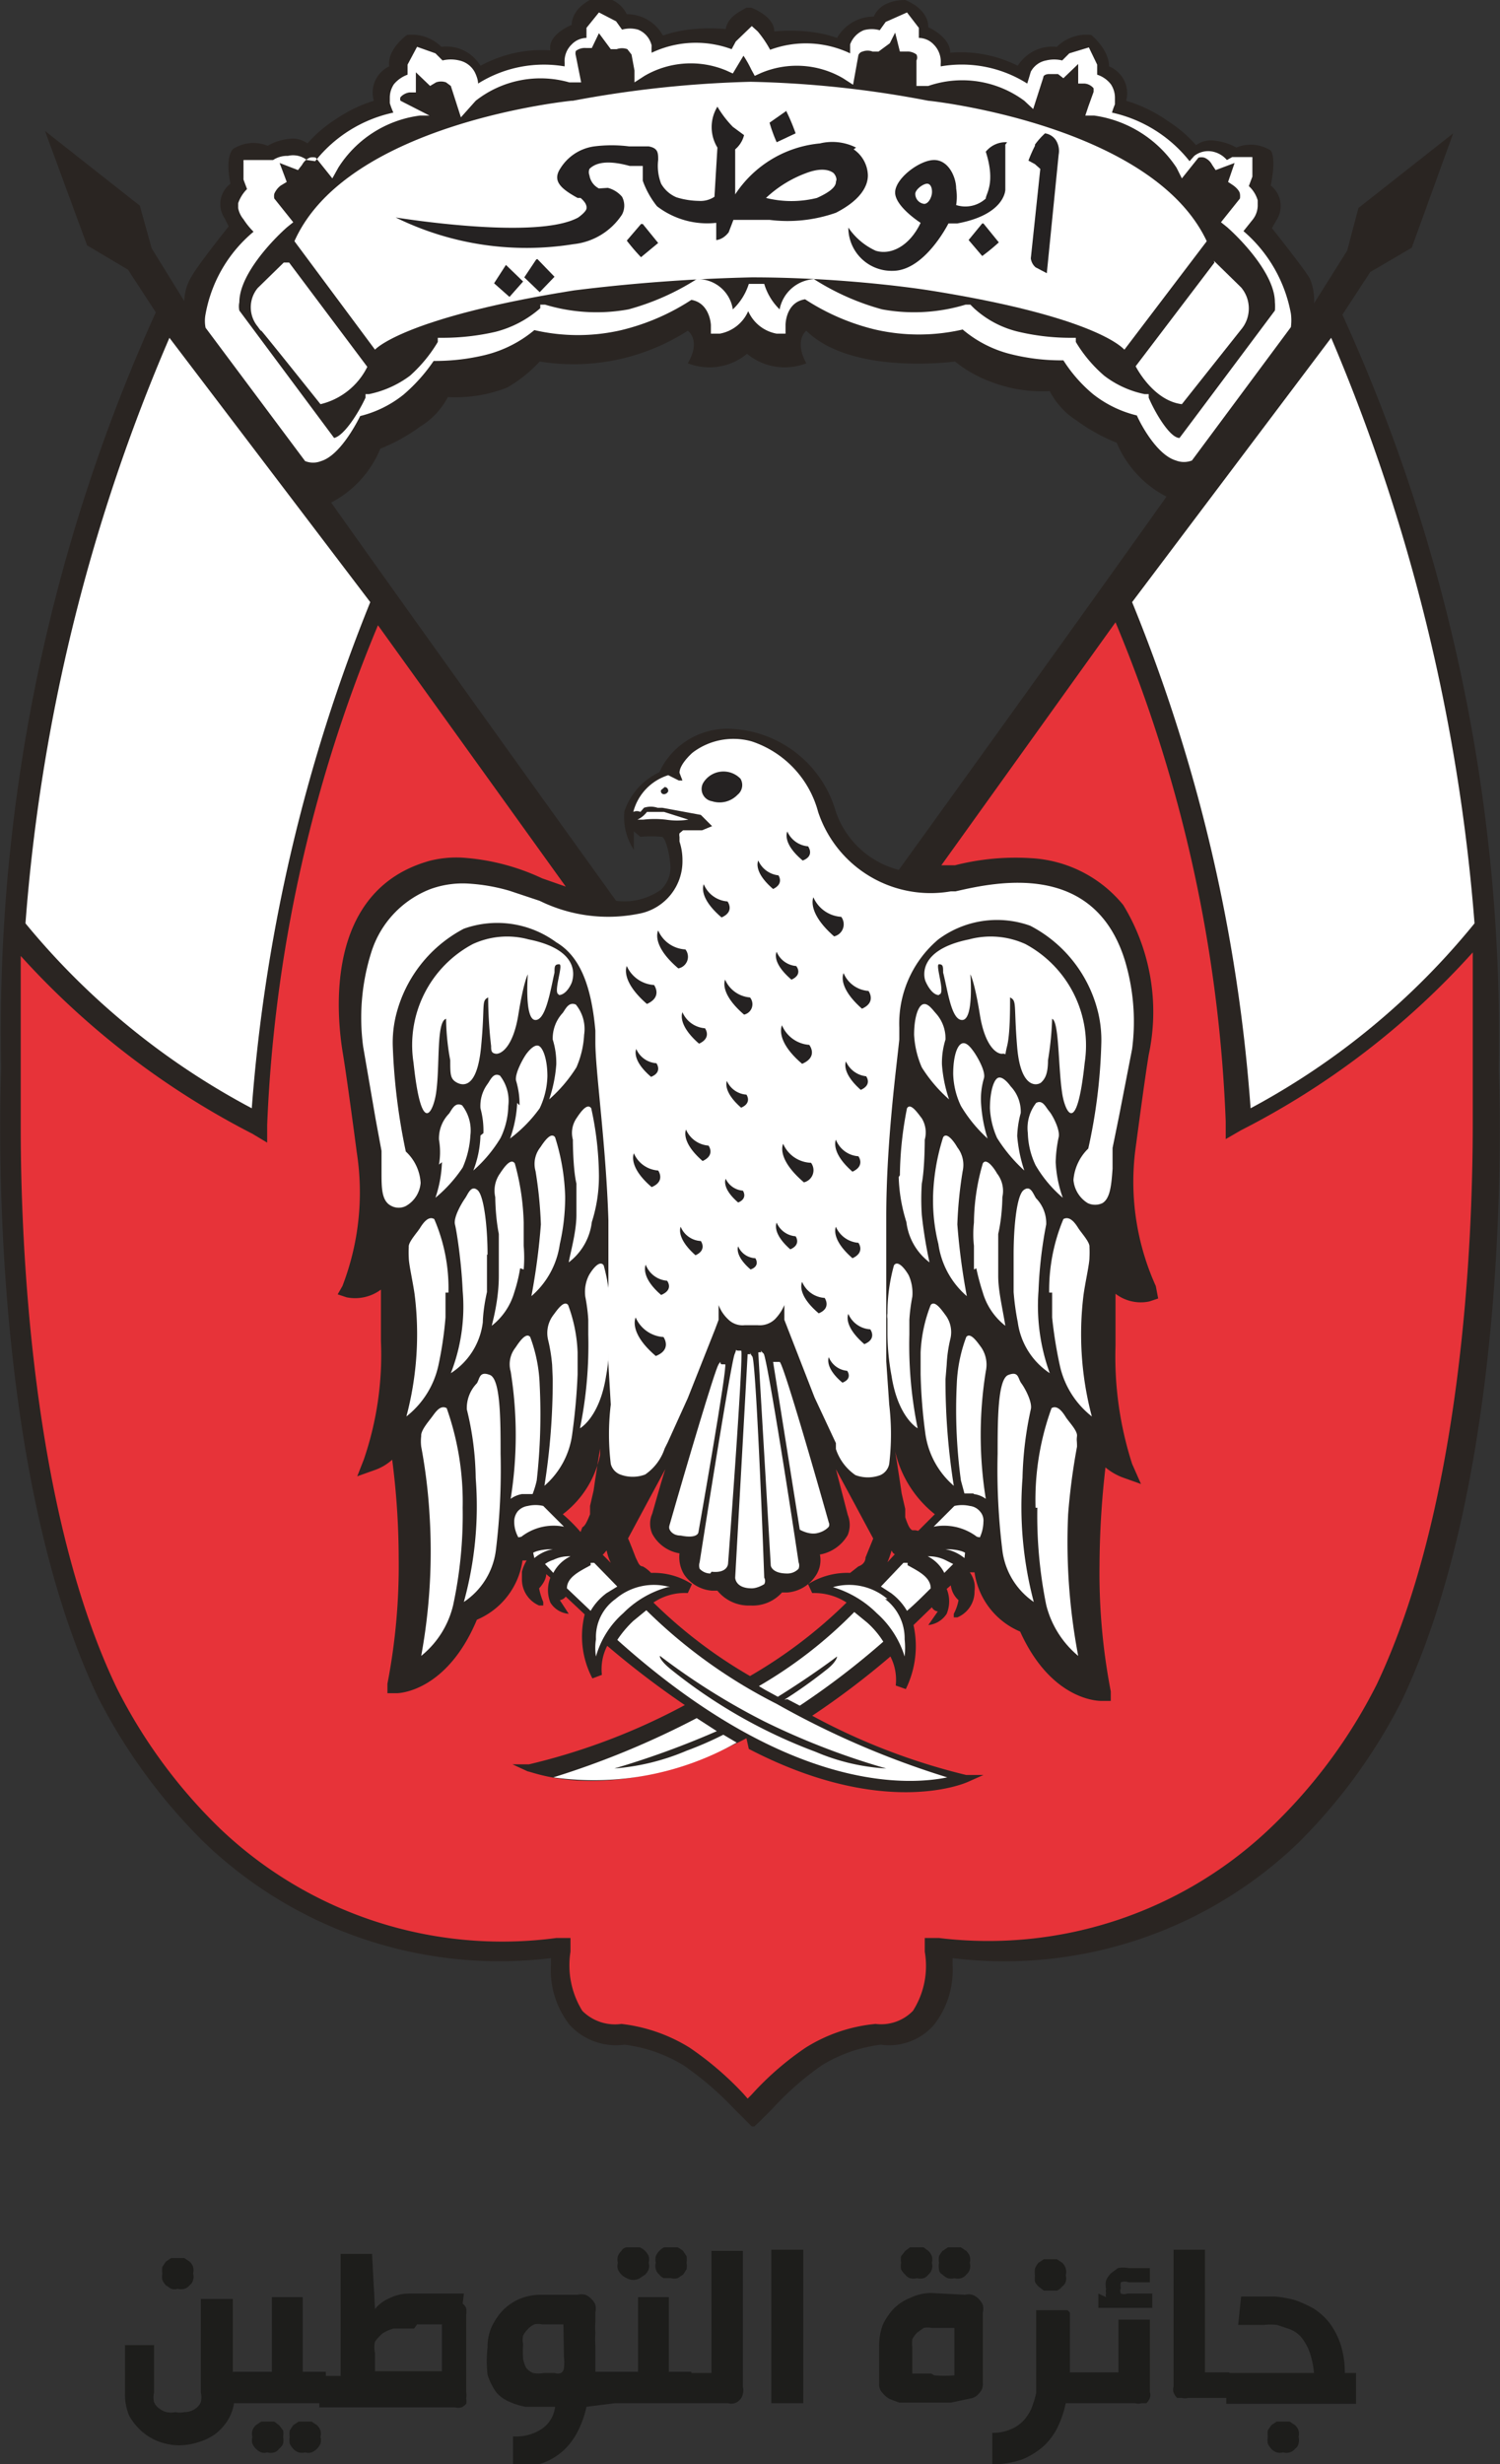 <svg xmlns="http://www.w3.org/2000/svg" xmlns:xlink="http://www.w3.org/1999/xlink" viewBox="0 0 25.32 41.58"><rect x="0" y="0" width="25.32" height="41.58" fill="#333333" stroke="none"/><defs><style>.cls-1{fill:none;}.cls-2{isolation:isolate;}.cls-3{mix-blend-mode:multiply;}.cls-4{clip-path:url(#clip-path);}.cls-5{clip-path:url(#clip-path-2);}.cls-6{fill:#2a2522;}.cls-7{fill:#fff;}.cls-8{fill:#252222;}.cls-9{fill:#e73339;}.cls-10{clip-path:url(#clip-path-3);}.cls-11{fill:#1d1d1b;}.cls-12{clip-path:url(#clip-path-4);}</style><clipPath id="clip-path" transform="translate(-4.89 -7.3)"><rect class="cls-1" width="35.1" height="49.1"></rect></clipPath><clipPath id="clip-path-2" transform="translate(-4.89 -7.3)"><rect class="cls-1" x="4.61" y="7.29" width="25.87" height="35.89"></rect></clipPath><clipPath id="clip-path-3" transform="translate(-4.89 -7.3)"><rect class="cls-1" x="5.5" y="43.74" width="14.4" height="6.59"></rect></clipPath><clipPath id="clip-path-4" transform="translate(-4.89 -7.3)"><rect class="cls-1" x="18.3" y="43.74" width="10.94" height="6.59"></rect></clipPath></defs><title>Asset 43</title><g class="cls-2"><g id="Layer_2" data-name="Layer 2"><g id="Layer_3" data-name="Layer 3"><g class="cls-3"><g class="cls-4"><g class="cls-5"><path class="cls-6" d="M30.19,25.31a29.39,29.39,0,0,0-2.64-12.7l0,0,.47-.72.7-.41.7-1.93-1.6,1.26-.19.72-.56.89A.92.92,0,0,0,27,12c-.12-.2-.64-.85-.64-.85l.08-.14a.44.44,0,0,0-.1-.58c.1-.49,0-.59,0-.59a.63.63,0,0,0-.58-.05,1,1,0,0,0-.39-.12.42.42,0,0,0-.29.08,2.22,2.22,0,0,0-.48-.41A2.44,2.44,0,0,0,23.9,9a.49.49,0,0,0-.29-.58c0-.29-.3-.53-.3-.53a.71.71,0,0,0-.58.2.69.69,0,0,0-.66.32,2.13,2.13,0,0,0-1.14-.22c0-.27-.37-.43-.37-.43,0-.32-.39-.46-.39-.46-.44,0-.53.28-.53.28a.71.71,0,0,0-.62.36,2.23,2.23,0,0,0-.52-.11,2.94,2.94,0,0,0-.54,0c0-.26-.39-.4-.39-.4l-.08,0c-.12.07-.31.15-.35.36a2.94,2.94,0,0,0-.54,0,2.23,2.23,0,0,0-.52.11.69.69,0,0,0-.61-.36.51.51,0,0,0-.54-.28s-.38.14-.39.46c0,0-.41.16-.36.43A2.16,2.16,0,0,0,13,8.41a.67.67,0,0,0-.66-.32.71.71,0,0,0-.58-.2s-.34.24-.3.53A.49.49,0,0,0,11.2,9a2.44,2.44,0,0,0-.64.31,2.22,2.22,0,0,0-.48.41.42.42,0,0,0-.29-.08.89.89,0,0,0-.38.12.64.64,0,0,0-.58.05s-.15.1-.05.59a.43.43,0,0,0-.1.58l.07.14s-.52.65-.63.85a.86.86,0,0,0-.12.41l-.55-.89-.2-.72L5.65,9.51l.71,1.93.69.41.47.72,0,0A29.41,29.41,0,0,0,4.91,25.32c0,.06-.3,6.55,1.63,10.61A9.5,9.5,0,0,0,8.35,38.4a7.2,7.2,0,0,0,5.84,1.94s0,.07,0,.12a1.5,1.5,0,0,0,.31,1,1.06,1.06,0,0,0,.93.34,2.5,2.5,0,0,1,1,.35,5.39,5.39,0,0,1,.85.73l.32.32.13-.12.19-.19a5,5,0,0,1,.84-.74,2.48,2.48,0,0,1,1-.35,1,1,0,0,0,.9-.34,1.5,1.5,0,0,0,.31-1c0-.05,0-.08,0-.12a7.16,7.16,0,0,0,5.83-1.94A9.35,9.35,0,0,0,28.55,36c1.94-4.08,1.64-10.57,1.64-10.64M20.16,22v0A1.53,1.53,0,0,1,19,21a1.93,1.93,0,0,0-1.73-1.4,1.27,1.27,0,0,0-1.2.63l-.05.1h0l0,0a1.12,1.12,0,0,0-.59.66,1,1,0,0,0,.16.65c0-.13,0-.26,0-.31v0l.11.09h0a1.89,1.89,0,0,1,.36,0c.06,0,.13.28.14.43a.52.52,0,0,1-.15.46,1.07,1.07,0,0,1-.76.19v0c-1.13-1.57-3.4-4.73-4.81-6.72a1.79,1.79,0,0,0,.83-.91,3,3,0,0,0,.67-.37,1.28,1.28,0,0,0,.47-.5,2.39,2.39,0,0,0,1-.16A2.33,2.33,0,0,0,14,13.4a3.57,3.57,0,0,0,2.5-.52s.23.16,0,.55a1,1,0,0,0,1-.16l0,0v0a1,1,0,0,0,1,.16c-.21-.39,0-.55,0-.55.77.76,2.51.52,2.51.52a2.16,2.16,0,0,0,.6.34,2.43,2.43,0,0,0,1,.16,1.29,1.29,0,0,0,.46.5,3,3,0,0,0,.67.37,1.81,1.81,0,0,0,.84.91c-1.3,1.83-3.32,4.64-4.52,6.3" transform="translate(-4.89 -7.3)"></path><path class="cls-7" d="M19.84,7.67l-.1.14a.5.5,0,0,0-.27,0,.41.41,0,0,0-.23.24l0,.15a1.74,1.74,0,0,0-1.35-.06,1.86,1.86,0,0,0-.21-.31l-.1-.09L17.31,8l-.07.13a1.74,1.74,0,0,0-1.35.06.9.9,0,0,1,0-.12.38.38,0,0,0-.23-.27.5.5,0,0,0-.27,0l-.1-.14L15,7.51l-.21.26,0,.17a.35.35,0,0,0-.25.11.39.39,0,0,0-.12.29h0a.54.54,0,0,1,0,.08,2.09,2.09,0,0,0-1.46.29c0-.09-.06-.2-.06-.2h0a.39.39,0,0,0-.26-.19.6.6,0,0,0-.28,0l-.12-.12-.31-.11-.16.3s0,.1,0,.17a.54.54,0,0,0-.23.16.41.41,0,0,0-.07.22s0,.07,0,.1a1.27,1.27,0,0,0,.06.16,2.3,2.3,0,0,0-1.32.82L10.07,10h0a.38.38,0,0,0-.32-.07A.43.43,0,0,0,9.5,10L9.34,10,9,10l0,.33.06.16a.62.62,0,0,0-.15.24s0,0,0,.08A.42.42,0,0,0,9,11a1.23,1.23,0,0,0,.17.21,2.35,2.35,0,0,0-.81,1.39.59.59,0,0,0,0,.23v0l1.68,2.25h0a.36.36,0,0,0,.27,0c.3-.09.57-.58.66-.76a1.89,1.89,0,0,0,.73-.36,2.85,2.85,0,0,0,.51-.57,3.58,3.58,0,0,0,.87-.1,2.06,2.06,0,0,0,.83-.42,3.25,3.25,0,0,0,1.47,0,3.78,3.78,0,0,0,1.18-.51c.3.05.33.39.33.43v.14h.15a.65.65,0,0,0,.48-.38.65.65,0,0,0,.48.38l.15,0v-.15s0-.38.33-.43a3.78,3.78,0,0,0,1.18.51,3.3,3.3,0,0,0,1.48,0,2,2,0,0,0,.83.42,3.49,3.49,0,0,0,.87.1,2.45,2.45,0,0,0,.5.57,1.92,1.92,0,0,0,.74.36c.08.18.35.67.66.76a.37.37,0,0,0,.27,0h0l1.67-2.25v0a.85.85,0,0,0,0-.23,2.4,2.4,0,0,0-.8-1.39l.16-.2a.39.39,0,0,0,.08-.25v-.07a.52.52,0,0,0-.15-.24l.06-.16,0-.33-.34,0L25.6,10a.43.43,0,0,0-.23-.14.38.38,0,0,0-.32.07h0l-.08.09a2.3,2.3,0,0,0-1.31-.82,1.36,1.36,0,0,1,.05-.14s0-.08,0-.12a.41.41,0,0,0-.07-.22.48.48,0,0,0-.23-.16c0-.08,0-.17,0-.17l-.14-.29-.33.1-.12.12a.58.58,0,0,0-.27,0,.37.37,0,0,0-.26.19h0l-.06.2a2.07,2.07,0,0,0-1.46-.29.35.35,0,0,1,0-.06h0a.41.41,0,0,0-.12-.31.35.35,0,0,0-.25-.11l0-.17-.2-.26Zm.07.36L20,7.85l0,0,0,0,.08.32h.11a.25.25,0,0,1,.17.05.11.11,0,0,1,0,.1l0,.22,0,.21.2,0A1.76,1.76,0,0,1,22.18,9l.15.14.17-.53c0-.05.07-.06.09-.06s.14,0,.16,0l.09.07.25-.24h0v0l0,.33.11,0a.22.22,0,0,1,.15.08s0,0,0,.06,0,0,0,0l-.09.25-.05.15.15,0a2,2,0,0,1,1.39.88l.09.18.28-.35a.19.19,0,0,1,.1,0,.26.26,0,0,1,.13.12l.06.09.32-.12h0v0l-.11.32.09.06s.1.07.11.14v0a.27.27,0,0,1,0,.08l-.32.4.1.08c.24.21.81.8.81,1.27a.68.68,0,0,1,0,.14s-1.57,2.1-1.61,2.15h0c-.16,0-.41-.42-.52-.68l0-.06h-.07a1.67,1.67,0,0,1-.68-.31,2.32,2.32,0,0,1-.48-.57l0-.07h-.08a3.85,3.85,0,0,1-.88-.1,1.68,1.68,0,0,1-.76-.4l-.06-.06-.08,0a3,3,0,0,1-1.41.08,4.18,4.18,0,0,1-1.15-.51l0,0h0a.63.63,0,0,0-.58.51,1,1,0,0,1-.26-.43h-.26a1,1,0,0,1-.27.43.6.6,0,0,0-.56-.51h-.05l0,0a4.18,4.18,0,0,1-1.15.51,3,3,0,0,1-1.41-.08l-.08,0,0,.06a1.83,1.83,0,0,1-.76.4,4,4,0,0,1-.88.1h-.09l0,.07a2.42,2.42,0,0,1-.47.57,1.74,1.74,0,0,1-.69.31h-.06l0,.06c-.12.26-.36.64-.53.68h0l-1.6-2.15a.35.35,0,0,1,0-.14c0-.47.57-1.06.81-1.27l.1-.08-.32-.4a.2.2,0,0,1,0-.08v0a.34.34,0,0,1,.11-.14l.1-.06-.12-.32v0h0l.31.12.07-.09a.26.26,0,0,1,.13-.12.19.19,0,0,1,.1,0l.28.35.1-.18a1.92,1.92,0,0,1,1.38-.88l.16,0L11.65,9V9a.09.09,0,0,1,0-.06.25.25,0,0,1,.15-.08l.11,0,0-.34,0,0h0l.24.23.1-.06a.25.25,0,0,1,.17,0s0,0,.08.06l.17.53L12.92,9a1.77,1.77,0,0,1,1.58-.31l.2,0-.09-.45a.14.14,0,0,1,0-.08.25.25,0,0,1,.17-.05h.1L15,7.86l0,0,0,0,.2.27.1,0a.26.26,0,0,1,.18,0s0,0,.07.09l.05.27,0,.2.17-.11a1.55,1.55,0,0,1,1.38-.09l.11.05.18-.3,0,0a1.86,1.86,0,0,1,.13.23l.06.11.11-.05a1.55,1.55,0,0,1,1.38.09l.17.11.09-.5a.1.1,0,0,1,.07-.06.24.24,0,0,1,.17,0l.1,0ZM17.3,8h0Z" transform="translate(-4.89 -7.3)"></path><path class="cls-7" d="M9.68,11.73l-.44.43a.51.51,0,0,0,0,.65c.05.07.05.07.06.07s1,1.24,1,1.24a1.19,1.19,0,0,0,.79-.63s-1.32-1.76-1.32-1.76l0,0Z" transform="translate(-4.89 -7.3)"></path><path class="cls-7" d="M25.39,11.73l-1.33,1.75h0s.29.58.78.64c0,0,1-1.26,1-1.26a.55.55,0,0,0,0-.71l-.46-.45Z" transform="translate(-4.89 -7.3)"></path><path class="cls-7" d="M14.54,9s-3.79.37-4.68,2.37c0,0,1.36,1.83,1.36,1.83l0,0,0,0s.47-.54,3.36-1a29.52,29.52,0,0,1,3-.22c1.65,0,3,.22,3,.22,2.89.46,3.28,1,3.29,1v0l1.39-1.83C24.34,9.41,20.6,9,20.56,9a17.63,17.63,0,0,0-3-.32,18.6,18.6,0,0,0-3,.32" transform="translate(-4.89 -7.3)"></path><path class="cls-8" d="M18.18,9.16l-.3.21A2.52,2.52,0,0,0,18,9.7l.32-.15a3.34,3.34,0,0,0-.16-.38h0Z" transform="translate(-4.89 -7.3)"></path><path class="cls-8" d="M15.71,11.08l-.24.28a3.48,3.48,0,0,0,.24.28L16,11.4l-.26-.32h0Z" transform="translate(-4.89 -7.3)"></path><path class="cls-8" d="M13.94,11.68l-.2.3.26.25s.25-.26.25-.26-.29-.3-.29-.3h0Z" transform="translate(-4.89 -7.3)"></path><polygon class="cls-8" points="8.34 4.78 8.6 5.01 8.83 4.75 8.54 4.47 8.34 4.78"></polygon><path class="cls-8" d="M22.36,9.76a2.41,2.41,0,0,0-.11.25l.11.06.09.08s-.16,1.51-.16,1.51a.24.24,0,0,0,.08.15l.19.1s.2-2,.2-2a.34.34,0,0,0-.05-.25.27.27,0,0,0-.18-.11,1.25,1.25,0,0,0-.17.19" transform="translate(-4.89 -7.3)"></path><path class="cls-8" d="M21.89,9.7a.43.43,0,0,0-.36.16c.17.53,0,.71,0,.79a.51.51,0,0,1-.5.11.9.9,0,0,0,0-.28c0-.18-.12-.47-.36-.48s-.66.3-.67.54.43.52.43.52c-.19.4-.51.55-.76.47a1.12,1.12,0,0,1-.46-.39.73.73,0,0,0,.75.73c.54,0,.94-.8.94-.8l.15,0c.81-.15.81-.57.81-.57,0-.41,0-.76,0-.76m-1.37,1a.17.17,0,0,1-.15-.17c0-.07.13-.17.2-.17s.09.1.08.17-.06.17-.13.17" transform="translate(-4.89 -7.3)"></path><path class="cls-8" d="M21.47,11.07l-.23.28.23.27a3.45,3.45,0,0,0,.28-.23s-.26-.32-.26-.32h0Z" transform="translate(-4.89 -7.3)"></path><path class="cls-8" d="M19.34,9.79a.89.89,0,0,0-.61-.07,1.92,1.92,0,0,0-1.43.86s0-.76,0-.76a.46.46,0,0,0,.15-.24l-.19-.14A1.8,1.8,0,0,1,17,9.1a.66.66,0,0,0,0,.69s-.05.83-.05.83a.42.42,0,0,1-.26.07,1.35,1.35,0,0,1-.38-.06.54.54,0,0,1-.26-.23A.83.83,0,0,1,16,10c0-.12,0-.2-.16-.23l-.26,0h-.07a2.37,2.37,0,0,0-.59,0,.8.8,0,0,0-.57.37c-.14.21,0,.34.29.5l.05,0c.07.06.11.12.1.18s-.14.15-.14.15c-.71.39-3.06,0-3.08,0a5,5,0,0,0,3,.45,1.12,1.12,0,0,0,.82-.5.32.32,0,0,0,0-.3.47.47,0,0,0-.24-.15L15,10.48a.3.3,0,0,1-.16-.22.15.15,0,0,1,0-.11c.16-.16.46-.11.68-.05l.11,0,.11,0,0,.13s0-.05,0,.12a1.49,1.49,0,0,0,.24.43,1.39,1.39,0,0,0,1,.28v.29s.11,0,.21-.13l.08-.21h.61A2.46,2.46,0,0,0,19,10.89c.43-.22.54-.46.54-.63a0,0,0,0,0,0,0,.55.55,0,0,0-.24-.44m-.3.55c0,.09-.12.18-.32.27a1.78,1.78,0,0,1-.86,0,2,2,0,0,1,.68-.42c.21-.08.37-.07.46,0a.18.18,0,0,1,.05.11v0" transform="translate(-4.89 -7.3)"></path><path class="cls-7" d="M22.37,32.74a4.53,4.53,0,0,1,.27-1.68c.1-.06.19.07.24.15s.2.23.19.32,0,.06,0,.18a10.84,10.84,0,0,0-.15,1.14,10.28,10.28,0,0,0,.17,2.39,1.63,1.63,0,0,1-.54-.86,7.58,7.58,0,0,1-.15-1.64" transform="translate(-4.89 -7.3)"></path><path class="cls-7" d="M21.73,31.83c0-.56,0-1.26.18-1.33s.16.06.22.14.19.32.16.44a5.93,5.93,0,0,0-.14,1.16,6.29,6.29,0,0,0,.19,2.09,1.24,1.24,0,0,1-.53-.87,11.13,11.13,0,0,1-.08-1.63" transform="translate(-4.89 -7.3)"></path><path class="cls-7" d="M20.85,30.57a11.34,11.34,0,0,0,.14,1.8,1.42,1.42,0,0,1-.48-.88,9,9,0,0,1-.08-1v-.37a2.48,2.48,0,0,1,.17-.8c.07-.09.19.09.25.17a.48.48,0,0,1,.08.41,2.33,2.33,0,0,0-.06.43Z" transform="translate(-4.89 -7.3)"></path><path class="cls-7" d="M19.87,29.55a.28.28,0,0,1,0-.09,3,3,0,0,1,.11-.81c.07-.1.2.08.25.17a.73.73,0,0,1,.06.36,2.94,2.94,0,0,0-.05.39v.25a7,7,0,0,0,.14,1.58s-.33-.18-.44-.88a4,4,0,0,1-.07-.71Z" transform="translate(-4.89 -7.3)"></path><path class="cls-7" d="M22.6,29.11a3.11,3.11,0,0,1,.24-1.24c.11-.06.2.07.25.15s.2.24.19.32a1.68,1.68,0,0,1,0,.18c0,.11-.07.41-.1.63a5.41,5.41,0,0,0,.14,2.05,1.5,1.5,0,0,1-.54-.86,7.28,7.28,0,0,1-.13-.81c0-.09,0-.42,0-.42" transform="translate(-4.89 -7.3)"></path><path class="cls-7" d="M22,28.47c0-.46.05-1,.17-1.09s.16.07.21.14a.6.6,0,0,1,.17.44,7.22,7.22,0,0,0-.13,1.12,3.33,3.33,0,0,0,.19,1.39,1.23,1.23,0,0,1-.54-.86A4.28,4.28,0,0,1,22,29.1c0-.07,0-.55,0-.63" transform="translate(-4.89 -7.3)"></path><path class="cls-7" d="M21.33,28.72c0-.15,0-.31,0-.4a1.78,1.78,0,0,1,0-.39,3.65,3.65,0,0,1,.15-1c.06-.1.19.08.24.17a.48.48,0,0,1,.09.4s0,.32-.07.62c0,.08,0,.64,0,.71,0,.25.07.53.12.84a1.1,1.1,0,0,1-.38-.56,4,4,0,0,1-.11-.41" transform="translate(-4.89 -7.3)"></path><path class="cls-7" d="M20.64,27.49a3.62,3.62,0,0,1,.17-1c.06-.1.19.08.24.17a.48.48,0,0,1,.09.4,7,7,0,0,0-.09.9,11,11,0,0,0,.16,1.21,1.42,1.42,0,0,1-.48-.88,3,3,0,0,1-.09-.77" transform="translate(-4.89 -7.3)"></path><path class="cls-7" d="M20.08,27.13A6.06,6.06,0,0,1,20.2,26c.06-.1.18.08.25.17a.46.46,0,0,1,.05.36s0,.49-.05.74a4.07,4.07,0,0,0,0,.53,7.44,7.44,0,0,0,.13.8,1,1,0,0,1-.39-.68,2.77,2.77,0,0,1-.13-.76" transform="translate(-4.89 -7.3)"></path><path class="cls-7" d="M22.71,26.91a2.06,2.06,0,0,0,.12.6,2.12,2.12,0,0,1-.46-.55,1.33,1.33,0,0,1-.13-.54.69.69,0,0,1,.14-.51c.11-.06.16.07.22.14s.19.32.16.44a2.22,2.22,0,0,0-.05.42" transform="translate(-4.89 -7.3)"></path><path class="cls-7" d="M22.06,26.46a2.46,2.46,0,0,0,.12.59,2.6,2.6,0,0,1-.46-.55A1.39,1.39,0,0,1,21.6,26c0-.27.06-.47.13-.51s.17.07.22.14a.62.62,0,0,1,.17.45,1.65,1.65,0,0,0-.06.42" transform="translate(-4.89 -7.3)"></path><path class="cls-7" d="M21.45,25.91a2.47,2.47,0,0,0,.11.6,2.41,2.41,0,0,1-.45-.55,1.33,1.33,0,0,1-.13-.54c0-.28.06-.47.14-.51s.16.07.21.14.2.32.17.44a1.22,1.22,0,0,0-.05.42" transform="translate(-4.89 -7.3)"></path><path class="cls-7" d="M20.79,25.26a2.36,2.36,0,0,0,.12.59,2.45,2.45,0,0,1-.46-.54,1.58,1.58,0,0,1-.13-.55c0-.27.06-.47.14-.51s.16.07.22.14a.63.63,0,0,1,.17.45,1.32,1.32,0,0,0-.06.42" transform="translate(-4.89 -7.3)"></path><path class="cls-7" d="M20.74,24.09c-.12,0-.21-.19-.23-.24s-.15-.52.74-.7a1.41,1.41,0,0,1,.95.08,1.94,1.94,0,0,1,1,2c-.14,1.31-.34.79-.38.52-.07-.46-.05-1.21-.17-1.26a5.19,5.19,0,0,1-.07.7c0,.23-.05.31-.11.37s-.35.13-.41-.59,0-.78-.12-.84c0,.21,0,.62-.05.82s0,.12-.08.13-.29-.1-.38-.66-.16-.68-.16-.68.06.75-.13.77-.25-.49-.33-.8c0-.1,0-.14-.07-.14s.12.51,0,.51" transform="translate(-4.89 -7.3)"></path><path class="cls-7" d="M12.7,32.74a4.75,4.75,0,0,0-.27-1.68c-.11-.06-.19.07-.25.15s-.19.23-.18.32a.74.74,0,0,0,0,.18,9.11,9.11,0,0,1,.14,1.14A9.76,9.76,0,0,1,12,35.24a1.56,1.56,0,0,0,.54-.86,7.25,7.25,0,0,0,.16-1.64" transform="translate(-4.89 -7.3)"></path><path class="cls-7" d="M13.34,31.83c0-.56,0-1.26-.18-1.33s-.17.06-.22.14a.6.6,0,0,0-.17.44,5.06,5.06,0,0,1,.15,1.16,6.08,6.08,0,0,1-.2,2.09,1.23,1.23,0,0,0,.54-.87,11.13,11.13,0,0,0,.08-1.63" transform="translate(-4.89 -7.3)"></path><path class="cls-7" d="M14.22,30.57a11.34,11.34,0,0,1-.14,1.8,1.39,1.39,0,0,0,.47-.88,10.36,10.36,0,0,0,.09-1v-.23s0-.09,0-.14a2.54,2.54,0,0,0-.16-.8c-.07-.09-.19.09-.25.17a.5.5,0,0,0-.09.41,2.79,2.79,0,0,1,.07.43Z" transform="translate(-4.89 -7.3)"></path><path class="cls-7" d="M15.19,29.55v-.09a3,3,0,0,0-.11-.81c-.07-.1-.2.08-.25.17a.62.62,0,0,0-.06.36,2.94,2.94,0,0,1,.05.39v.25a7,7,0,0,1-.14,1.58s.33-.18.44-.88a3.61,3.61,0,0,0,.06-.71Z" transform="translate(-4.89 -7.3)"></path><path class="cls-7" d="M12.46,29.11a2.94,2.94,0,0,0-.24-1.24c-.1-.06-.19.07-.24.15s-.2.24-.19.32a1.68,1.68,0,0,0,0,.18c0,.11.07.41.1.63a5.41,5.41,0,0,1-.14,2.05,1.5,1.5,0,0,0,.54-.86,6.22,6.22,0,0,0,.12-.81c0-.09,0-.42,0-.42" transform="translate(-4.89 -7.3)"></path><path class="cls-7" d="M13.12,28.47c0-.46-.06-1-.17-1.09s-.16.07-.21.14-.2.32-.17.44.11.64.13,1.12a3.08,3.08,0,0,1-.2,1.39,1.19,1.19,0,0,0,.54-.86s0-.2.07-.51c0-.07,0-.55,0-.63" transform="translate(-4.89 -7.3)"></path><path class="cls-7" d="M13.73,28.72a2.4,2.4,0,0,0,0-.4c0-.19,0-.36,0-.39a4.11,4.11,0,0,0-.15-1c-.07-.1-.19.08-.25.17a.5.5,0,0,0-.08.4s0,.32.06.62c0,.08,0,.64,0,.71q0,.38-.12.84a1.1,1.1,0,0,0,.38-.56,2.67,2.67,0,0,0,.1-.41" transform="translate(-4.89 -7.3)"></path><path class="cls-7" d="M14.43,27.49a3.62,3.62,0,0,0-.17-1c-.07-.1-.19.08-.25.17a.45.45,0,0,0-.08.4,7,7,0,0,1,.09.9,11,11,0,0,1-.16,1.21,1.42,1.42,0,0,0,.48-.88,3.57,3.57,0,0,0,.09-.77" transform="translate(-4.89 -7.3)"></path><path class="cls-7" d="M15,27.13A5.46,5.46,0,0,0,14.87,26c-.07-.1-.19.08-.25.17a.44.44,0,0,0-.06.36s0,.49.06.74c0,0,0,.25,0,.53s-.1.63-.13.8a1,1,0,0,0,.39-.68,2.52,2.52,0,0,0,.12-.76" transform="translate(-4.89 -7.3)"></path><path class="cls-7" d="M12.35,26.91a2.07,2.07,0,0,1-.11.6A2.35,2.35,0,0,0,12.7,27a1.55,1.55,0,0,0,.13-.54.69.69,0,0,0-.14-.51c-.12-.06-.17.07-.22.14a.6.6,0,0,0-.17.44,1.22,1.22,0,0,1,0,.42" transform="translate(-4.89 -7.3)"></path><path class="cls-7" d="M13,26.46a1.77,1.77,0,0,1-.12.59,2.32,2.32,0,0,0,.46-.55,1.3,1.3,0,0,0,.13-.54.69.69,0,0,0-.14-.51c-.11-.06-.16.07-.21.14A.62.62,0,0,0,13,26a1.42,1.42,0,0,1,.05.42" transform="translate(-4.89 -7.3)"></path><path class="cls-7" d="M13.62,25.91a2.06,2.06,0,0,1-.12.6A2.35,2.35,0,0,0,14,26a1.33,1.33,0,0,0,.13-.54c0-.28-.07-.47-.14-.51s-.17.07-.22.14-.19.32-.17.44a1.39,1.39,0,0,1,.06.42" transform="translate(-4.89 -7.3)"></path><path class="cls-7" d="M14.28,25.26a2.36,2.36,0,0,1-.12.59,2.45,2.45,0,0,0,.46-.54,1.58,1.58,0,0,0,.13-.55.65.65,0,0,0-.14-.51c-.12-.05-.17.07-.22.14a.63.63,0,0,0-.17.45,1.32,1.32,0,0,1,.06.42" transform="translate(-4.89 -7.3)"></path><path class="cls-7" d="M14.32,24.09c.13,0,.22-.19.23-.24s.16-.52-.74-.7a1.38,1.38,0,0,0-.94.08,1.93,1.93,0,0,0-1,2c.14,1.31.34.79.38.52.07-.46,0-1.21.17-1.26a4,4,0,0,0,.07.7c0,.23,0,.31.1.37s.35.13.42-.59,0-.78.12-.84a7.37,7.37,0,0,0,.05.82c0,.07,0,.12.08.13s.29-.1.38-.66.16-.68.16-.68-.06.75.12.77.26-.49.33-.8c0-.1,0-.14.08-.14s-.12.51,0,.51" transform="translate(-4.89 -7.3)"></path><path class="cls-7" d="M17.54,30.12s0,0,.05.07.15,2.31.2,3.73a.11.11,0,0,1,0,.11s-.11.07-.21.07c-.28,0-.28-.18-.28-.18s.2-3.57.21-3.77l.06,0" transform="translate(-4.89 -7.3)"></path><path class="cls-7" d="M17.73,30.09s0,0,.05.05.39,2.17.59,3.52a.15.15,0,0,1,0,.11.26.26,0,0,1-.19.08c-.25,0-.28-.12-.28-.14s-.2-3.39-.21-3.59a.09.09,0,0,1,.05,0" transform="translate(-4.89 -7.3)"></path><path class="cls-7" d="M18,30.28s0,0,.05,0,.54,1.68.83,2.71a.08.08,0,0,1,0,.07s-.06.08-.2.11-.29-.06-.29-.06l-.45-2.83s0,0,.05,0" transform="translate(-4.89 -7.3)"></path><path class="cls-7" d="M16.38,33.21c-.13,0-.18-.08-.19-.11s0-.06,0-.06c.3-1.05.77-2.63.83-2.72s0,0,.06,0,0,0,.05,0-.45,2.83-.45,2.83,0,.12-.3.06" transform="translate(-4.89 -7.3)"></path><path class="cls-7" d="M16.88,33.85a.25.25,0,0,1-.18-.08.18.18,0,0,1,0-.11c.21-1.35.54-3.39.59-3.51s0-.06.06-.06,0,0,.05,0-.22,3.59-.22,3.59,0,.17-.28.14" transform="translate(-4.89 -7.3)"></path><path class="cls-7" d="M16.36,21.36a.14.14,0,0,0,0,.06l0,.08a1,1,0,0,1,.05.32.9.9,0,0,1-.75.9,2.62,2.62,0,0,1-1.66-.22l-.51-.17a3.12,3.12,0,0,0-.68-.12,1.6,1.6,0,0,0-.65.09,1.68,1.68,0,0,0-1,1.06,3.67,3.67,0,0,0-.14,1.6l.21,1.22.1.54,0,.35c0,.28,0,.5.17.58a.27.27,0,0,0,.24,0,.49.49,0,0,0,.25-.39v0a.78.78,0,0,0-.25-.53,10.31,10.31,0,0,1-.22-1.78,1.93,1.93,0,0,1,.05-.5,2.26,2.26,0,0,1,1.15-1.48,1.68,1.68,0,0,1,1.56.23c.39.23.59.71.66,1.49l0,.2c0,.48.18,1.73.22,3,0,.9,0,1.82,0,2.43L15.2,31a4.15,4.15,0,0,0,0,1,.26.26,0,0,0,.16.18.6.6,0,0,0,.42,0,.86.86,0,0,0,.33-.44l.05-.1.34-.75.46-1.16.06-.16h0s0-.12,0-.25a.63.63,0,0,0,.16.24.34.34,0,0,0,.28.1h.22a.37.37,0,0,0,.29-.1.77.77,0,0,0,.16-.24l0,.25.07.18.44,1.13s.36.77.36.77l0,.1a.86.86,0,0,0,.33.44.6.6,0,0,0,.42,0A.26.26,0,0,0,19.9,32a4.26,4.26,0,0,0,0-1l-.05-.73c0-.6,0-1.52,0-2.43,0-1.26.17-2.51.22-3l0-.2a1.86,1.86,0,0,1,.66-1.49,1.66,1.66,0,0,1,1.55-.23,2.24,2.24,0,0,1,1.15,1.48,2,2,0,0,1,.05.51,9.22,9.22,0,0,1-.22,1.77.83.83,0,0,0-.25.53.06.06,0,0,0,0,0,.51.51,0,0,0,.24.39.29.29,0,0,0,.25,0c.13-.08.15-.3.17-.58l0-.35.11-.54L24,25a3.58,3.58,0,0,0-.13-1.52c-.53-1.65-2.16-1.3-2.85-1.14h-.08A2,2,0,0,1,18.7,21a1.72,1.72,0,0,0-1.12-1.19,1.14,1.14,0,0,0-1,.19s-.22.19-.22.34v0l.05.13a.08.08,0,0,0,0,0h-.06l-.18-.09h0a.88.88,0,0,0-.59.62h0a.14.14,0,0,1,.12,0l.06-.07,0,0h0a.36.36,0,0,1,.23,0l.08,0h0l.65.12.19.19h0l-.17.07-.2,0h-.12Z" transform="translate(-4.89 -7.3)"></path><path class="cls-7" d="M16.05,21h.05l.41.13a1.22,1.22,0,0,1-.38,0,1.67,1.67,0,0,0-.38,0l-.1,0h0a.43.43,0,0,0,.16-.13l.17,0h.09" transform="translate(-4.89 -7.3)"></path><path class="cls-8" d="M18.11,26.6s-.13.24.35.65a.21.21,0,0,0,.12-.33.53.53,0,0,1-.47-.32" transform="translate(-4.89 -7.3)"></path><path class="cls-8" d="M15.62,29.53s-.13.25.34.65c.28-.11.13-.32.13-.32a.55.55,0,0,1-.47-.33" transform="translate(-4.89 -7.3)"></path><path class="cls-8" d="M15.79,28.64s-.1.2.26.51c.22-.09.1-.24.1-.24a.42.42,0,0,1-.36-.27" transform="translate(-4.89 -7.3)"></path><path class="cls-8" d="M17.14,27.19s-.08.15.21.4c.17-.07.08-.2.08-.2a.35.35,0,0,1-.29-.2" transform="translate(-4.89 -7.3)"></path><path class="cls-8" d="M18.88,30.2s-.08.17.23.43c.18-.07.08-.2.08-.2a.37.37,0,0,1-.31-.23" transform="translate(-4.89 -7.3)"></path><path class="cls-8" d="M19.21,29.47s-.1.19.27.51c.22-.09.1-.25.1-.25a.43.43,0,0,1-.37-.26" transform="translate(-4.89 -7.3)"></path><path class="cls-8" d="M18.09,24.6s-.13.25.34.65c.28-.12.12-.32.12-.32a.54.54,0,0,1-.46-.33" transform="translate(-4.89 -7.3)"></path><path class="cls-8" d="M18.62,22.44s-.12.25.35.66a.21.21,0,0,0,.12-.33.55.55,0,0,1-.47-.33" transform="translate(-4.89 -7.3)"></path><path class="cls-8" d="M17.13,23.83s-.11.22.32.59a.18.18,0,0,0,.1-.29.5.5,0,0,1-.42-.3" transform="translate(-4.89 -7.3)"></path><path class="cls-8" d="M19.13,23.72s-.12.22.31.6c.25-.11.11-.3.11-.3a.49.49,0,0,1-.42-.3" transform="translate(-4.89 -7.3)"></path><path class="cls-8" d="M16.41,24.38s-.1.2.28.53c.22-.1.1-.26.1-.26a.45.45,0,0,1-.38-.27" transform="translate(-4.89 -7.3)"></path><path class="cls-8" d="M18.43,28.93s-.11.2.28.53c.22-.09.1-.26.1-.26a.44.44,0,0,1-.38-.27" transform="translate(-4.89 -7.3)"></path><path class="cls-8" d="M15.47,23.6s-.12.24.34.64c.27-.12.12-.32.12-.32a.54.54,0,0,1-.46-.32" transform="translate(-4.89 -7.3)"></path><path class="cls-8" d="M16,23s-.13.24.34.64a.2.2,0,0,0,.12-.32A.53.53,0,0,1,16,23" transform="translate(-4.89 -7.3)"></path><path class="cls-8" d="M16.77,22.22s-.11.21.3.56c.23-.1.1-.27.1-.27a.47.47,0,0,1-.4-.29" transform="translate(-4.89 -7.3)"></path><path class="cls-8" d="M18.18,21.33s-.1.19.26.49c.21-.08.09-.24.09-.24a.42.42,0,0,1-.35-.25" transform="translate(-4.89 -7.3)"></path><path class="cls-8" d="M18,23.36s-.1.17.25.47c.2-.09.08-.23.08-.23a.39.39,0,0,1-.33-.24" transform="translate(-4.89 -7.3)"></path><path class="cls-8" d="M17.69,21.82s-.1.18.25.48c.19-.09.09-.23.09-.23a.42.42,0,0,1-.34-.25" transform="translate(-4.89 -7.3)"></path><path class="cls-8" d="M19.17,25.21s-.09.18.25.48c.2-.09.09-.23.09-.23a.42.42,0,0,1-.34-.25" transform="translate(-4.89 -7.3)"></path><path class="cls-8" d="M15.63,25s-.09.18.25.47c.2-.08.09-.23.09-.23a.4.4,0,0,1-.34-.24" transform="translate(-4.89 -7.3)"></path><path class="cls-8" d="M16.38,28s-.09.18.25.48c.2-.09.09-.24.09-.24a.39.39,0,0,1-.34-.24" transform="translate(-4.89 -7.3)"></path><path class="cls-8" d="M17.35,28.33s-.07.15.21.39c.17-.06.08-.19.08-.19a.33.33,0,0,1-.29-.2" transform="translate(-4.89 -7.3)"></path><path class="cls-8" d="M16.47,26.36s-.1.2.28.53c.22-.1.1-.26.1-.26a.45.45,0,0,1-.38-.27" transform="translate(-4.89 -7.3)"></path><path class="cls-8" d="M18,27.93s-.09.17.23.45c.19-.08.09-.22.09-.22a.38.38,0,0,1-.32-.23" transform="translate(-4.89 -7.3)"></path><path class="cls-8" d="M19,28s-.1.2.28.53c.22-.1.1-.26.1-.26A.45.45,0,0,1,19,28" transform="translate(-4.89 -7.3)"></path><path class="cls-8" d="M19,26.53s-.1.21.28.54c.22-.1.1-.26.1-.26a.44.44,0,0,1-.38-.28" transform="translate(-4.89 -7.3)"></path><path class="cls-8" d="M15.59,26.76s-.11.22.3.57c.24-.1.11-.28.11-.28a.48.48,0,0,1-.41-.29" transform="translate(-4.89 -7.3)"></path><path class="cls-8" d="M17.16,25.54s-.08.17.24.45c.19-.08.09-.22.09-.22a.39.39,0,0,1-.33-.23" transform="translate(-4.89 -7.3)"></path><path class="cls-8" d="M16.76,20.51a.4.4,0,0,1,.63-.07.21.21,0,0,1-.05.27.42.42,0,0,1-.43.11.21.21,0,0,1-.15-.31" transform="translate(-4.89 -7.3)"></path><path class="cls-8" d="M16.11,20.58s.06,0,.06.07a.08.08,0,0,1-.07.05.05.05,0,0,1-.05-.07,0,0,0,0,1,.06-.05" transform="translate(-4.89 -7.3)"></path><path class="cls-9" d="M20,33.53h0a.13.13,0,0,1-.06-.07,1.65,1.65,0,0,1-.07.2h0l.12-.13Z" transform="translate(-4.89 -7.3)"></path><path class="cls-9" d="M20.39,33.13l.28-.28h0A1.9,1.9,0,0,1,20,31.79v0c.06.36.11.71.11.71l.06.26,0,.14c.05.15.08.2.12.22h.05Z" transform="translate(-4.89 -7.3)"></path><path class="cls-7" d="M21.33,32.51a.44.44,0,0,1,.2.08,6.79,6.79,0,0,1,0-2.15.52.52,0,0,0-.08-.41c-.06-.08-.18-.26-.25-.17a2.54,2.54,0,0,0-.16.8,8.9,8.9,0,0,0,.07,1.62l.06.22h.15" transform="translate(-4.89 -7.3)"></path><path class="cls-7" d="M19.83,34.28a.83.83,0,0,1,.33.68,1.35,1.35,0,0,1,0,.29,1.61,1.61,0,0,0-.47-.73,1.76,1.76,0,0,0-.74-.44,1,1,0,0,1,.92.2" transform="translate(-4.89 -7.3)"></path><path class="cls-7" d="M21.18,33.5s0,0,0,0h0s-.08-.06-.33-.06a.72.72,0,0,1,.32.15l0,0Z" transform="translate(-4.89 -7.3)"></path><path class="cls-7" d="M21.43,33.24h0l0,0a.65.65,0,0,0,.06-.26.23.23,0,0,0-.06-.18.26.26,0,0,0-.17-.09.59.59,0,0,0-.26,0l-.35.35h0a.92.92,0,0,1,.73.17" transform="translate(-4.89 -7.3)"></path><path class="cls-7" d="M20.21,33.67l-.07,0-.38.4.17.11a1,1,0,0,1,.27.3c.14-.12.27-.25.4-.38,0-.19-.21-.29-.39-.39" transform="translate(-4.89 -7.3)"></path><path class="cls-7" d="M20.84,33.62a.64.64,0,0,0-.29-.06.63.63,0,0,1,.28.28l.15-.15h0l-.14-.07" transform="translate(-4.89 -7.3)"></path><path class="cls-7" d="M13.89,33.5a.09.09,0,0,0,0,0h0s.09-.06.33-.06a.69.69,0,0,0-.31.15l0,0Z" transform="translate(-4.89 -7.3)"></path><path class="cls-7" d="M13.64,33.24h0l0,0a.54.54,0,0,1-.07-.26.28.28,0,0,1,.06-.18.28.28,0,0,1,.17-.09.57.57,0,0,1,.26,0l.35.35h0a.89.89,0,0,0-.72.17" transform="translate(-4.89 -7.3)"></path><path class="cls-7" d="M14.86,33.67l.06,0,.39.4-.18.11a1,1,0,0,0-.27.3l-.4-.38c0-.19.22-.29.4-.39" transform="translate(-4.89 -7.3)"></path><path class="cls-7" d="M14.23,33.62a.6.6,0,0,1,.29-.06.63.63,0,0,0-.29.28l-.14-.15h0a.45.45,0,0,1,.14-.07" transform="translate(-4.89 -7.3)"></path><path class="cls-9" d="M15.07,33.53h0l.06-.07a.85.85,0,0,0,.07.21h0l-.14-.14" transform="translate(-4.89 -7.3)"></path><path class="cls-9" d="M14.69,33.15a2.82,2.82,0,0,0-.3-.3h0a1.68,1.68,0,0,0,.63-1l0-.11v0c-.06.36-.11.71-.11.71l-.06.26,0,.14c-.06.15-.09.2-.13.22Z" transform="translate(-4.89 -7.3)"></path><path class="cls-7" d="M13.88,32.51a1.55,1.55,0,0,0,.07-.23A10,10,0,0,0,14,30.67a2.55,2.55,0,0,0-.16-.81c-.07-.09-.19.09-.25.18a.45.45,0,0,0-.08.4,6.79,6.79,0,0,1,0,2.15.46.46,0,0,1,.19-.08h.15" transform="translate(-4.89 -7.3)"></path><path class="cls-7" d="M16.16,34.08a1.68,1.68,0,0,0-.75.44,1.52,1.52,0,0,0-.46.73.92.92,0,0,1,0-.29.79.79,0,0,1,.33-.68,1,1,0,0,1,.92-.2" transform="translate(-4.89 -7.3)"></path><path class="cls-9" d="M17.53,36.81c2.25,1.17,3.62.59,3.69.56l.27-.12-.29,0a10.77,10.77,0,0,1-2.6-1h0a13.72,13.72,0,0,0,1.32-1h0a.86.86,0,0,1,.09.49l.17.06a1.64,1.64,0,0,0,.13-1.08l.31-.3a.13.13,0,0,0,.1.07s-.16.23-.16.23h0a.42.42,0,0,0,.31-.19.55.55,0,0,0,0-.42l.07-.06h0a.4.4,0,0,0,.13.25.79.79,0,0,1-.08.23l0,.06.06,0a.47.47,0,0,0,.29-.44.53.53,0,0,0,0-.13.47.47,0,0,0-.08-.19v0h0l.08,0a1.28,1.28,0,0,0,.77,1C22.64,36,23.44,36,23.48,36h.16l0-.16a10.46,10.46,0,0,1-.19-2.12,14.81,14.81,0,0,1,.1-1.66,1,1,0,0,0,.32.18l.28.1L24,32a5.9,5.9,0,0,1-.28-2c0-.27,0-.55,0-.87a.7.7,0,0,0,.57.13l.15-.05L24.4,29a4.27,4.27,0,0,1-.35-2.26s.16-1.22.23-1.64a3.46,3.46,0,0,0-.43-2.53,2.16,2.16,0,0,0-1.56-.79,4.13,4.13,0,0,0-1.28.12l-.23,0h0l2.94-4.1,0,0a24.24,24.24,0,0,1,1.86,8.42v.3l.26-.15a13.51,13.51,0,0,0,3.91-3l0,0c0,.52,0,1.06,0,1.61v.28s0,.39,0,1c0,2-.18,6.42-1.62,9.46a8.82,8.82,0,0,1-1.74,2.37A6.9,6.9,0,0,1,20.74,40l-.24,0,0,.23a1.41,1.41,0,0,1-.2,1,.75.75,0,0,1-.63.22,2.69,2.69,0,0,0-1.18.4,5,5,0,0,0-.91.79l-.07.07-.07-.08a5.36,5.36,0,0,0-.91-.78,2.79,2.79,0,0,0-1.15-.4.78.78,0,0,1-.66-.22,1.46,1.46,0,0,1-.2-1l0-.23-.24,0A6.9,6.9,0,0,1,8.6,38.15a8.82,8.82,0,0,1-1.74-2.37c-1.44-3-1.62-7.49-1.62-9.45,0-.61,0-1,0-1v-.28c0-.55,0-1.09,0-1.62l0,0a13.69,13.69,0,0,0,3.91,3l.25.15v-.3a24.44,24.44,0,0,1,1.87-8.43v0l3.17,4.41v0l-.4-.14a3.74,3.74,0,0,0-1.37-.35,1.87,1.87,0,0,0-.51.05c-1.81.49-1.59,2.62-1.48,3.27.07.42.23,1.63.23,1.64A4.39,4.39,0,0,1,10.67,29l-.08.14.15.05a.73.73,0,0,0,.58-.13c0,.32,0,.6,0,.87a5.44,5.44,0,0,1-.29,2l-.11.28.28-.1a.87.87,0,0,0,.31-.18,12.92,12.92,0,0,1,.11,1.66,10.46,10.46,0,0,1-.19,2.12l0,.16h.16s.83,0,1.35-1.24a1.28,1.28,0,0,0,.77-1l.07,0h0l0,0h0a.68.68,0,0,0-.08.19s0,.08,0,.13a.48.48,0,0,0,.29.44l.07,0,0-.06a1.11,1.11,0,0,1-.07-.23s.12-.12.12-.24l.07.06h0a.57.57,0,0,0,0,.42.4.4,0,0,0,.31.19h0l-.15-.23a.16.16,0,0,0,.1-.06h0l.32.3a1.52,1.52,0,0,0,.13,1.08l.16-.06a.86.86,0,0,1,.09-.49h0a15,15,0,0,0,1.31,1h0a10.8,10.8,0,0,1-2.63,1l-.28,0,.26.12c.08,0,1.44.61,3.69-.56" transform="translate(-4.89 -7.3)"></path><path class="cls-9" d="M19,32.09l.27.5.36.67s-.13.32-.13.32l0,0c0,.08-.06.13-.12.15l-.14.11h0a1.24,1.24,0,0,0-.71.19l.07.15a1,1,0,0,1,.58.16h0a8.07,8.07,0,0,1-1.63,1.24h0a8.07,8.07,0,0,1-1.63-1.24h0a.94.94,0,0,1,.58-.16l.07-.15a1.18,1.18,0,0,0-.69-.19h0a.57.57,0,0,0-.14-.11c-.06,0-.08-.07-.12-.15l0,0s-.13-.34-.13-.32l.36-.67.27-.5c-.07.22-.14.47-.22.75a.42.42,0,0,0,0,.34.64.64,0,0,0,.46.33v0a.56.56,0,0,0,.08.36.63.63,0,0,0,.47.27H17a.68.68,0,0,0,.56.25.66.66,0,0,0,.53-.22l0,0h.09a.63.63,0,0,0,.47-.27.47.47,0,0,0,.08-.37h0a.68.68,0,0,0,.47-.33.45.45,0,0,0,0-.34L19,32.09Z" transform="translate(-4.89 -7.3)"></path><path class="cls-7" d="M17.33,36.7a4.9,4.9,0,0,1-3.1.59,14.45,14.45,0,0,0,2.42-1h0l.34.22h0a14.64,14.64,0,0,1-1.73.63,3.87,3.87,0,0,0,1.22-.3,5.78,5.78,0,0,0,.62-.27h0l.22.13Zm.85-.73.21.11h0A13.26,13.26,0,0,0,19.8,35a1.48,1.48,0,0,0-.27-.32l-.22-.18a7.56,7.56,0,0,1-1.61,1.25h0l.1.06.22.12,0,0h0c.58-.36,1-.68,1-.68s0,.09-.2.24a8.17,8.17,0,0,1-.69.49Z" transform="translate(-4.89 -7.3)"></path><path class="cls-7" d="M18,36.05a8.73,8.73,0,0,1-2.2-1.58l-.22.18a1.84,1.84,0,0,0-.27.32c2.82,2.53,4.84,2.47,5.57,2.32A14.61,14.61,0,0,1,18,36.05m.66.81a8.79,8.79,0,0,1-2.43-1.38c-.19-.15-.21-.23-.2-.24a11.41,11.41,0,0,0,1.77,1.11,12.42,12.42,0,0,0,2.05.79,3.54,3.54,0,0,1-1.19-.28" transform="translate(-4.89 -7.3)"></path><path class="cls-7" d="M7.75,13a30.83,30.83,0,0,0-2.43,9.88A12.54,12.54,0,0,0,9.14,26a28.46,28.46,0,0,1,2-8.54L7.75,13" transform="translate(-4.89 -7.3)"></path><path class="cls-7" d="M27.36,13a31.47,31.47,0,0,1,2.42,9.88A12.42,12.42,0,0,1,26,26a27.85,27.85,0,0,0-2-8.54L27.36,13" transform="translate(-4.89 -7.3)"></path></g></g></g><g class="cls-3"><g class="cls-10"><path class="cls-11" d="M18.45,45.26h-.54v2.59h.54Zm-1.93,2.59h.66a.2.2,0,0,0,.11,0,.2.2,0,0,0,.09-.06.19.19,0,0,0,.05-.1.2.2,0,0,0,0-.11v-2.3h-.53v2.06h-.4Zm-1.2-2.26a.28.28,0,0,0,.15.15.22.22,0,0,0,.22,0l.09-.06a.28.28,0,0,0,.06-.09.2.2,0,0,0,0-.11.22.22,0,0,0,0-.11.28.28,0,0,0-.15-.15l-.11,0-.11,0s-.06,0-.09.06a.24.24,0,0,0-.06.09.22.22,0,0,0,0,.11.2.2,0,0,0,0,.11m.64,0a.18.18,0,0,0,.06.09.16.16,0,0,0,.08.06l.12,0a.23.23,0,0,0,.11,0l.09-.06.06-.09a.36.36,0,0,0,0-.11.43.43,0,0,0,0-.11l-.06-.09a.47.47,0,0,0-.09-.06l-.11,0-.12,0a.24.24,0,0,0-.08.06.24.24,0,0,0-.06.09.23.23,0,0,0,0,.11.2.2,0,0,0,0,.11m.6,2.26v-.53h-.38V46.06h-.52v1.26h-.42v.53Zm-2.15-.77a.72.72,0,0,1,0,.17.11.11,0,0,1-.05.09.16.16,0,0,1-.11,0h-.18a.48.48,0,0,1-.18,0,.27.27,0,0,1-.12-.09.53.53,0,0,1-.05-.15,1.85,1.85,0,0,1,0-.25.32.32,0,0,1,0-.14.44.44,0,0,1,.08-.11.31.31,0,0,1,.11-.08.28.28,0,0,1,.13,0h.36Zm.86.77v-.53h-.33v-.44a1.7,1.7,0,0,1,0-.22,1.09,1.09,0,0,1,0-.18v-.16a.31.31,0,0,0,0-.13.23.23,0,0,0-.07-.1.26.26,0,0,0-.1-.07.28.28,0,0,0-.13,0H14a.94.94,0,0,0-.34.07.92.92,0,0,0-.28.19,1.07,1.07,0,0,0-.19.28.81.81,0,0,0-.07.35,2,2,0,0,0,0,.46,1.05,1.05,0,0,0,.15.3.6.6,0,0,0,.23.16,1.12,1.12,0,0,0,.26.08h.26l.24,0a.52.52,0,0,1-.22.37.79.79,0,0,1-.49.13v.53a1.5,1.5,0,0,0,.5-.08,1.09,1.09,0,0,0,.36-.22,1.17,1.17,0,0,0,.24-.33,1.72,1.72,0,0,0,.14-.4Zm-3.34-1.33h.42v.79H11.22V47a.41.41,0,0,1,0-.19.86.86,0,0,1,.13-.14.75.75,0,0,1,.18-.08l.21,0h.14m-.71-1.26h-.53v2.06h-.36v.53h2.29a.22.22,0,0,0,.11,0,.24.24,0,0,0,.08-.06.26.26,0,0,0,0-.09.43.43,0,0,0,0-.11v-1.3a.43.43,0,0,0,0-.11.16.16,0,0,0-.06-.08L12.72,46l-.1,0H11.8a.74.74,0,0,0-.34.08.63.63,0,0,0-.24.18ZM9.15,48.53a.28.28,0,0,0,.15.15.17.17,0,0,0,.1,0,.24.24,0,0,0,.12,0,.16.16,0,0,0,.08-.06.22.22,0,0,0,.07-.09.36.36,0,0,0,0-.11.43.43,0,0,0,0-.11l-.07-.09-.08-.06-.12,0-.1,0-.09.06a.24.24,0,0,0-.06.09.22.22,0,0,0,0,.11.2.2,0,0,0,0,.11m.63,0a.35.35,0,0,0,.06.09.24.24,0,0,0,.09.06.23.23,0,0,0,.11,0,.2.2,0,0,0,.11,0,.28.28,0,0,0,.15-.15.2.2,0,0,0,0-.11.23.23,0,0,0,0-.11.24.24,0,0,0-.06-.09l-.09-.06-.11,0-.11,0-.09.06-.06.09a.43.43,0,0,0,0,.11.36.36,0,0,0,0,.11m-.71-1.21v.53h1.32v-.53H10V46.06H9.48v1.26ZM7.63,45.77a.35.35,0,0,0,.06.09l.09.06a.2.2,0,0,0,.11,0,.22.22,0,0,0,.11,0,.18.18,0,0,0,.09-.06.15.15,0,0,0,.06-.09.2.2,0,0,0,0-.11.23.23,0,0,0,0-.11.24.24,0,0,0-.06-.09L8,45.4l-.11,0-.11,0-.09.06-.06.09a.43.43,0,0,0,0,.11.36.36,0,0,0,0,.11m1.5,2.08v-.53H8.82V46.09H8.28v1.58a.35.35,0,0,1,0,.16.24.24,0,0,1-.09.11A.31.31,0,0,1,8,48a.36.36,0,0,1-.15,0,.39.39,0,0,1-.15,0,.34.34,0,0,1-.12-.06.24.24,0,0,1-.09-.11.35.35,0,0,1,0-.16v-.8H7v.8a.94.94,0,0,0,.07.39,1,1,0,0,0,.22.27.92.92,0,0,0,.29.17,1,1,0,0,0,.34.06,1.06,1.06,0,0,0,.31-.05,1,1,0,0,0,.28-.13.88.88,0,0,0,.21-.22.77.77,0,0,0,.12-.31Z" transform="translate(-4.89 -7.3)"></path></g></g><g class="cls-3"><g class="cls-12"><path class="cls-11" d="M26.29,48.53a.35.35,0,0,0,.06.09.24.24,0,0,0,.09.06.22.22,0,0,0,.11,0,.2.2,0,0,0,.11,0,.18.18,0,0,0,.09-.06.15.15,0,0,0,.06-.09.2.2,0,0,0,0-.11.23.23,0,0,0,0-.11.24.24,0,0,0-.06-.09l-.09-.06-.11,0-.11,0-.09.06-.06.09a.43.43,0,0,0,0,.11.36.36,0,0,0,0,.11m-.5-2h.43a.91.91,0,0,1,.23,0l.21.07a.5.5,0,0,1,.19.13A.86.86,0,0,1,27,47a1.45,1.45,0,0,1,.07.34H25.59v.52h2.19v-.52h-.19a1.52,1.52,0,0,0-.08-.51,1.28,1.28,0,0,0-.19-.35,1.1,1.1,0,0,0-.26-.23,2.12,2.12,0,0,0-.31-.14,1.91,1.91,0,0,0-.33-.06l-.31,0h-.27Zm-.15.8h-.41V45.26H24.7v2.31s0,0,0,0h0a.16.16,0,0,0,0,.1.24.24,0,0,0,.06.09l.08,0a.18.18,0,0,0,.1,0h.68ZM23.43,46v.24h.91V46h-.42a.16.16,0,0,1-.11,0,.1.1,0,0,1,0-.09.26.26,0,0,1,0-.1.17.17,0,0,1,.13,0h.36v-.24h-.36a.48.48,0,0,0-.18,0l-.12.09a.42.42,0,0,0-.08.12.35.35,0,0,0,0,.14.15.15,0,0,0,0,.07.14.14,0,0,0,0,.07Zm-.23,1.85h.85a.22.22,0,0,0,.11,0l.08,0a.24.24,0,0,0,.06-.09.16.16,0,0,0,0-.1h0V46.44h-.53v.89H23.2Zm-.84-2.05a.24.24,0,0,0,.06.08l.09.07.11,0,.11,0a.22.22,0,0,0,.09-.07.16.16,0,0,0,.06-.08.23.23,0,0,0,0-.11.2.2,0,0,0,0-.11.21.21,0,0,0-.06-.1l-.09-.06-.11,0-.11,0-.09.06a.33.33,0,0,0-.06.1.36.36,0,0,0,0,.11.52.52,0,0,0,0,.11m.55.48h-.53c0,.13,0,.26,0,.4s0,.27,0,.41,0,.2,0,.3l0,.29a2,2,0,0,1-.08.26.77.77,0,0,1-.14.21.6.6,0,0,1-.21.14.75.75,0,0,1-.31.06v.53a1.5,1.5,0,0,0,.5-.08,1.28,1.28,0,0,0,.36-.22,1.08,1.08,0,0,0,.24-.32,1.8,1.8,0,0,0,.14-.41h.37v-.52h-.3V47.1c0-.13,0-.26,0-.39s0-.27,0-.39Zm-2.17-.69s0,.06.06.09a.24.24,0,0,0,.09.06.22.22,0,0,0,.11,0,.2.2,0,0,0,.11,0,.15.15,0,0,0,.09-.06.18.18,0,0,0,.06-.09.2.2,0,0,0,0-.11.22.22,0,0,0,0-.11.24.24,0,0,0-.06-.09l-.09-.06-.11,0-.11,0-.09.06a.47.47,0,0,0-.06.09.43.43,0,0,0,0,.11.36.36,0,0,0,0,.11m-.64,0a.31.31,0,0,0,.07.09.16.16,0,0,0,.08.06.25.25,0,0,0,.12,0,.23.23,0,0,0,.11,0,.16.16,0,0,0,.08-.06.18.18,0,0,0,.06-.09.2.2,0,0,0,0-.11.23.23,0,0,0,0-.11.24.24,0,0,0-.06-.09l-.08-.06-.11,0-.12,0-.08.06-.07.09a.43.43,0,0,0,0,.11.36.36,0,0,0,0,.11m.51,1.76h-.15l-.17,0v-.44a.59.59,0,0,1,0-.14.44.44,0,0,1,.08-.11l.11-.08a.32.32,0,0,1,.14,0H21v.8a2,2,0,0,1-.34,0Zm0-1.36a.82.82,0,0,0-.35.08.84.84,0,0,0-.28.18,1.07,1.07,0,0,0-.19.28,1,1,0,0,0-.06.35v.65a.2.2,0,0,0,.06.15.4.4,0,0,0,.12.1l.16.06.19,0h.35l.33,0,.33-.07a.24.24,0,0,0,.15-.09.21.21,0,0,0,.06-.17V46.32a.27.27,0,0,0,0-.13.36.36,0,0,0-.07-.1.26.26,0,0,0-.11-.07.24.24,0,0,0-.12,0Z" transform="translate(-4.89 -7.3)"></path></g></g></g></g></g></svg>